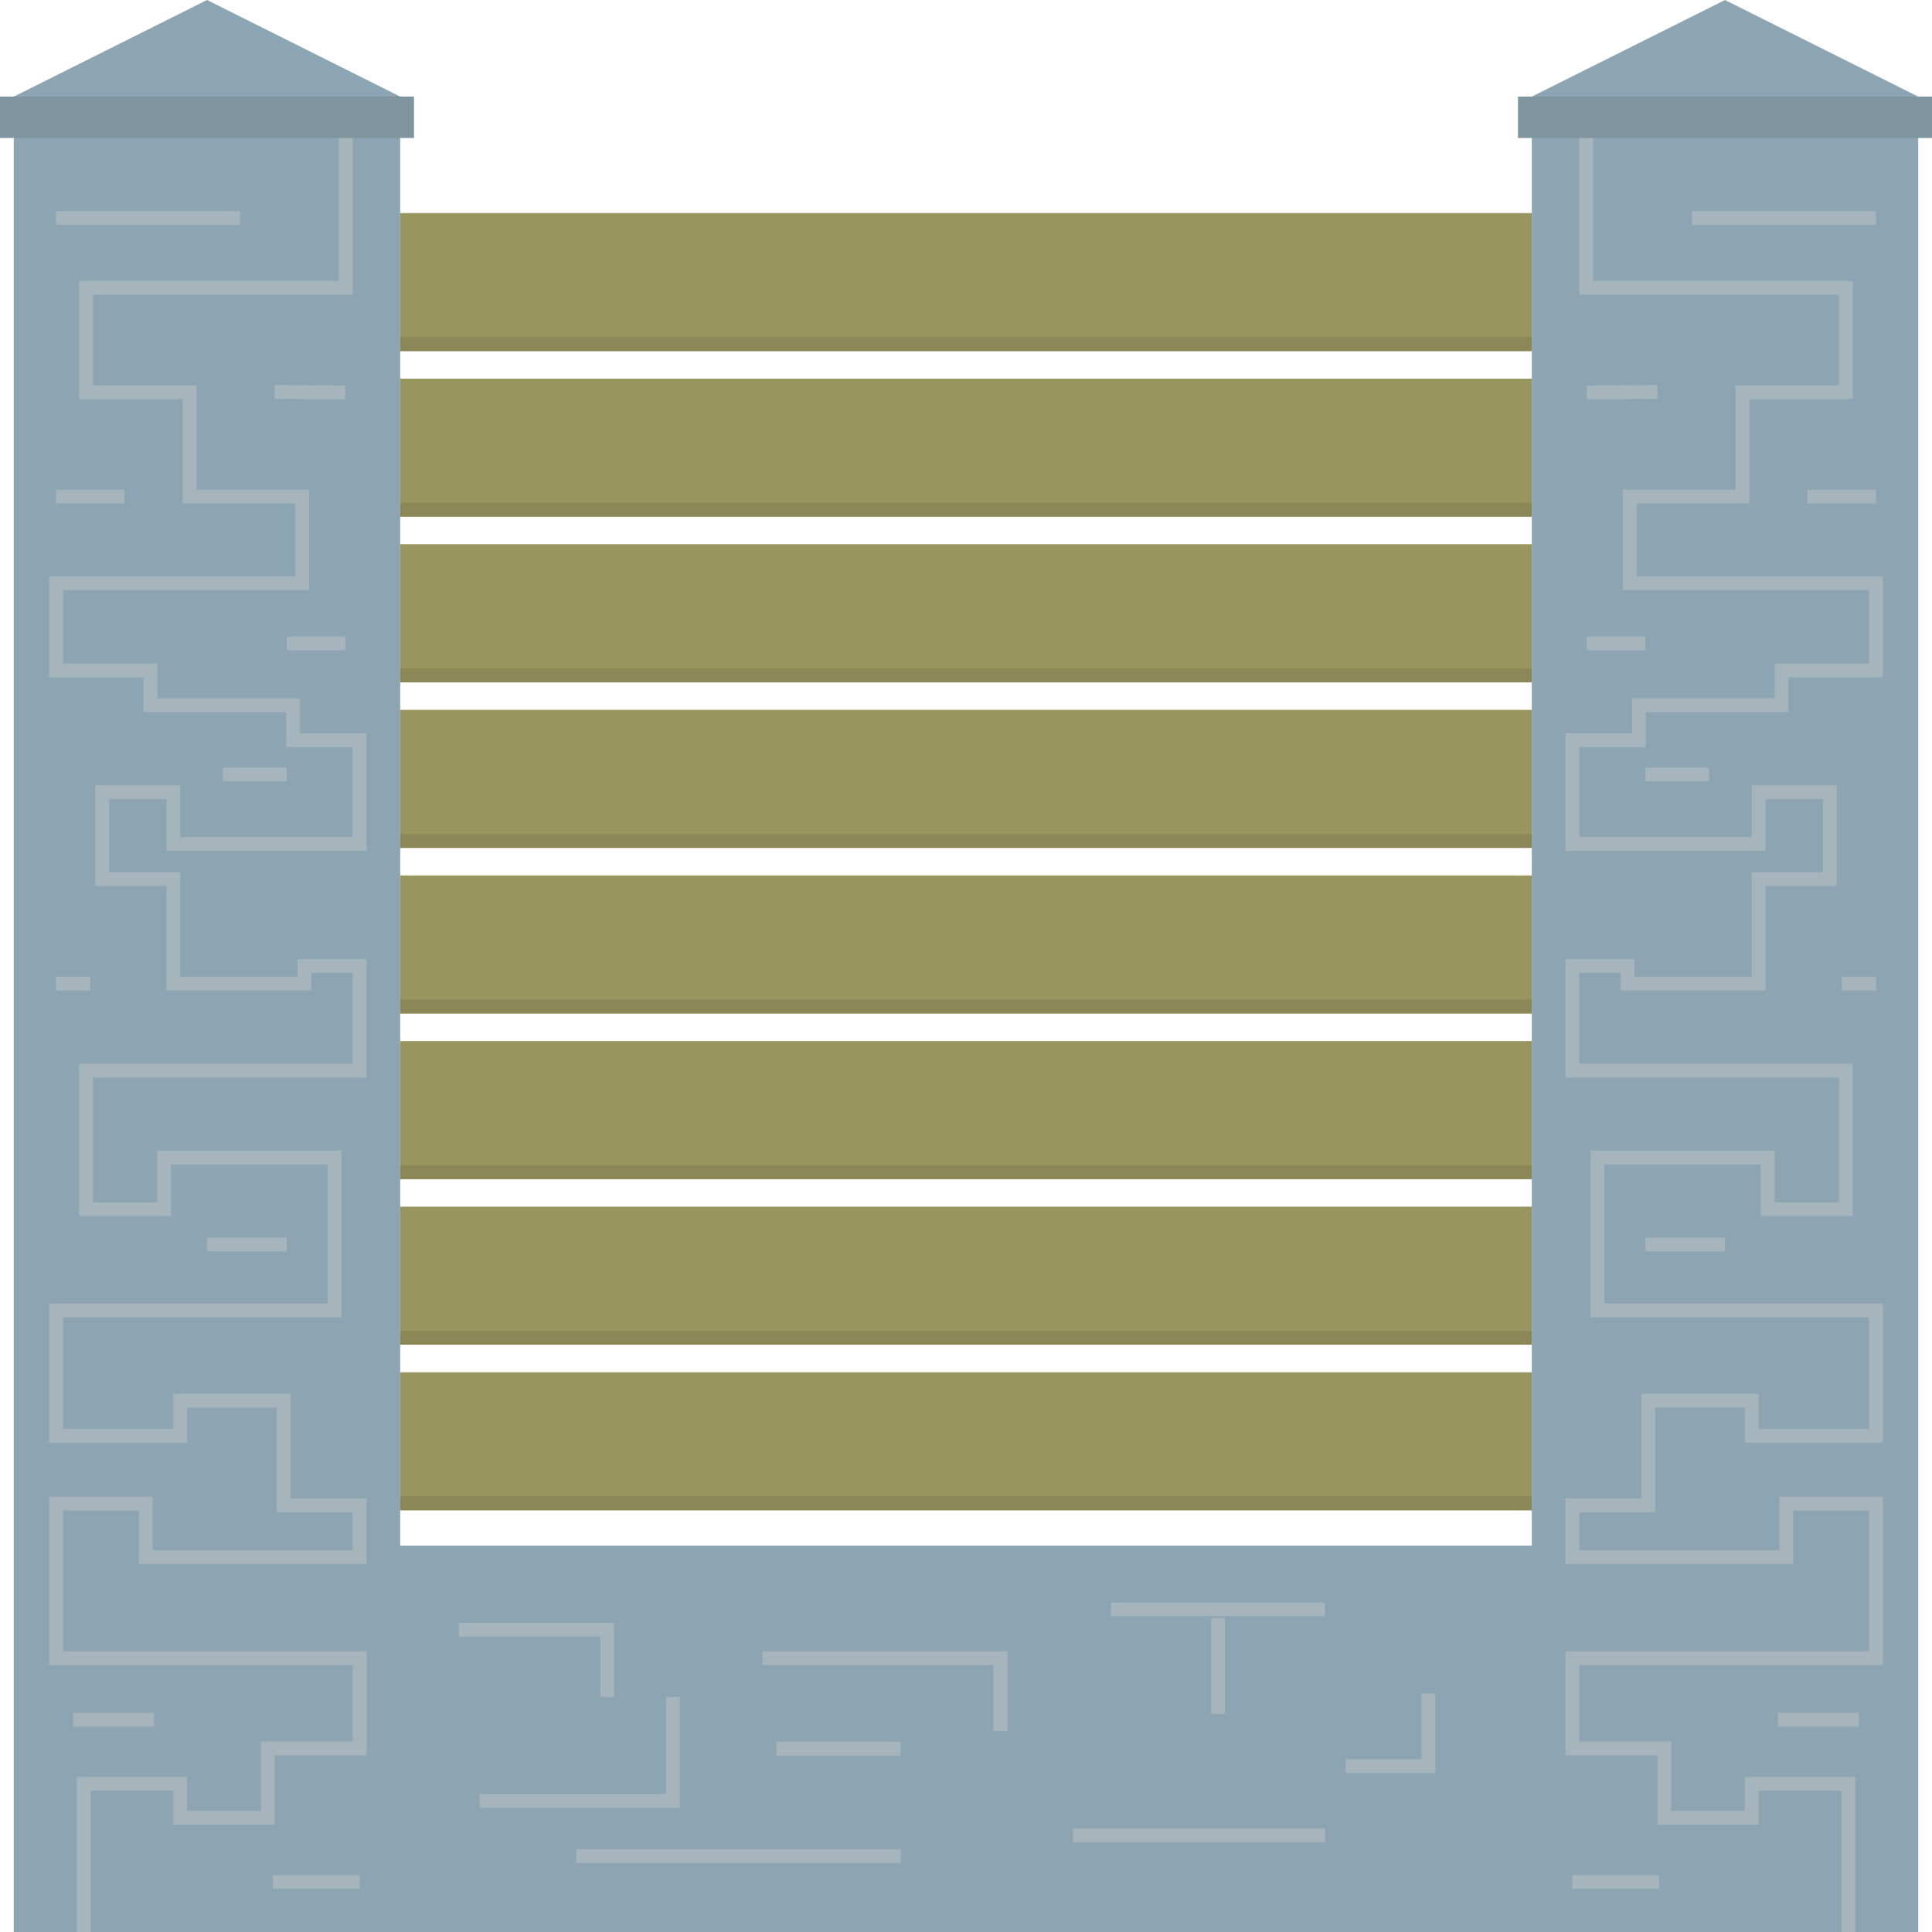 <svg id="Слой_1" data-name="Слой 1" xmlns="http://www.w3.org/2000/svg" viewBox="0 0 70 70"><defs><style>.cls-1{fill:#8da5b2}.cls-2{fill:none;stroke:#a6b4bc;stroke-miterlimit:10;stroke-width:.5px}.cls-3{fill:#7e949e}.cls-4{fill:#99955e}.cls-5{fill:#8c8757}</style></defs><path class="cls-1" transform="rotate(-90 34.26 63)" d="M27.26 30.38h14v65.24h-14z"/><path class="cls-1" d="M.5 4.76h14V70H.5zM7.5 0l-7 3.5h14L7.5 0z"/><path class="cls-2" d="M12.53 4.28v6.15H3.12v3.78h3.75v3.78h4.08v3.14H2.03v3.16h3.42v1.26h5.17v1.27h2.41v3.76H6.28V28.7H3.7v3.15h2.58v3.79h4.75V35h2v3.79H3.12v5.02h2.83v-1.87h6.17v5.54H2.03v4.54h4.5v-1.27h3.75v3.79h2.75v1.88H5.28v-1.94H2.03v5.6h11v3.27H9.7v2.51H6.53v-1.23h-3.5V70"/><path class="cls-3" d="M0 3.5h15V5H0z"/><path class="cls-2" d="M2.03 7.9H8.7m1.25 6.3l2.56.02m-8 3.77H2.03m10.48 5.32h-2.12M2.03 35.64h1.24m4.81-7.58h2.31M7.5 45.09h2.89m2.64 23.1H9.89m-7.24-5.88h2.93m11.05-3.26H22v2.43m-4.62 3.77h7v-3.77m-3.5 5.77h11.75m-4.5-3.89h4.5m-5-3.28h8.62v2.64m4-4.41H48m-3.87 3.79v-3.47m-5.25 7.87H48m3.75-5.14v2.63h-3"/><path class="cls-4" d="M14.5 7.72h41v5h-41z"/><path class="cls-5" d="M14.5 12.22h41v.5h-41z"/><path class="cls-4" d="M14.5 13.72h41v5h-41z"/><path class="cls-5" d="M14.5 18.22h41v.5h-41z"/><path class="cls-4" d="M14.5 19.72h41v5h-41z"/><path class="cls-5" d="M14.5 24.22h41v.5h-41z"/><path class="cls-4" d="M14.5 25.72h41v5h-41z"/><path class="cls-5" d="M14.5 30.22h41v.5h-41z"/><path class="cls-4" d="M14.5 31.72h41v5h-41z"/><path class="cls-5" d="M14.5 36.22h41v.5h-41z"/><path class="cls-4" d="M14.5 37.72h41v5h-41z"/><path class="cls-5" d="M14.5 42.22h41v.5h-41z"/><path class="cls-4" d="M14.5 43.72h41v5h-41z"/><path class="cls-5" d="M14.5 48.22h41v.5h-41z"/><path class="cls-4" d="M14.5 49.72h41v5h-41z"/><path class="cls-5" d="M14.5 54.22h41v.5h-41z"/><path class="cls-1" transform="rotate(-180 62.5 37.38)" d="M55.5 4.76h14V70h-14z"/><path class="cls-1" d="M62.5 0l7 3.5h-14l7-3.5z"/><path class="cls-2" d="M57.47 4.28v6.15h9.41v3.78h-3.75v3.78h-4.08v3.14h8.92v3.16h-3.42v1.26h-5.17v1.27h-2.41v3.76h6.75V28.7h2.58v3.15h-2.58v3.79h-4.75V35h-2v3.79h9.91v5.02h-2.83v-1.87h-6.17v5.54h10.09v4.54h-4.5v-1.27h-3.75v3.79h-2.75v1.88h7.75v-1.94h3.25v5.6h-11v3.27h3.33v2.51h3.17v-1.23h3.5V70"/><path class="cls-3" transform="rotate(-180 62.5 4.25)" d="M55 3.5h15V5H55z"/><path class="cls-2" d="M67.97 7.9H61.3m-1.25 6.3l-2.56.02m8 3.77h2.48m-10.48 5.32h2.12m8.36 12.33h-1.24m-4.81-7.58h-2.31m2.89 17.03h-2.89m-2.64 23.1h3.14m7.24-5.88h-2.93"/></svg>